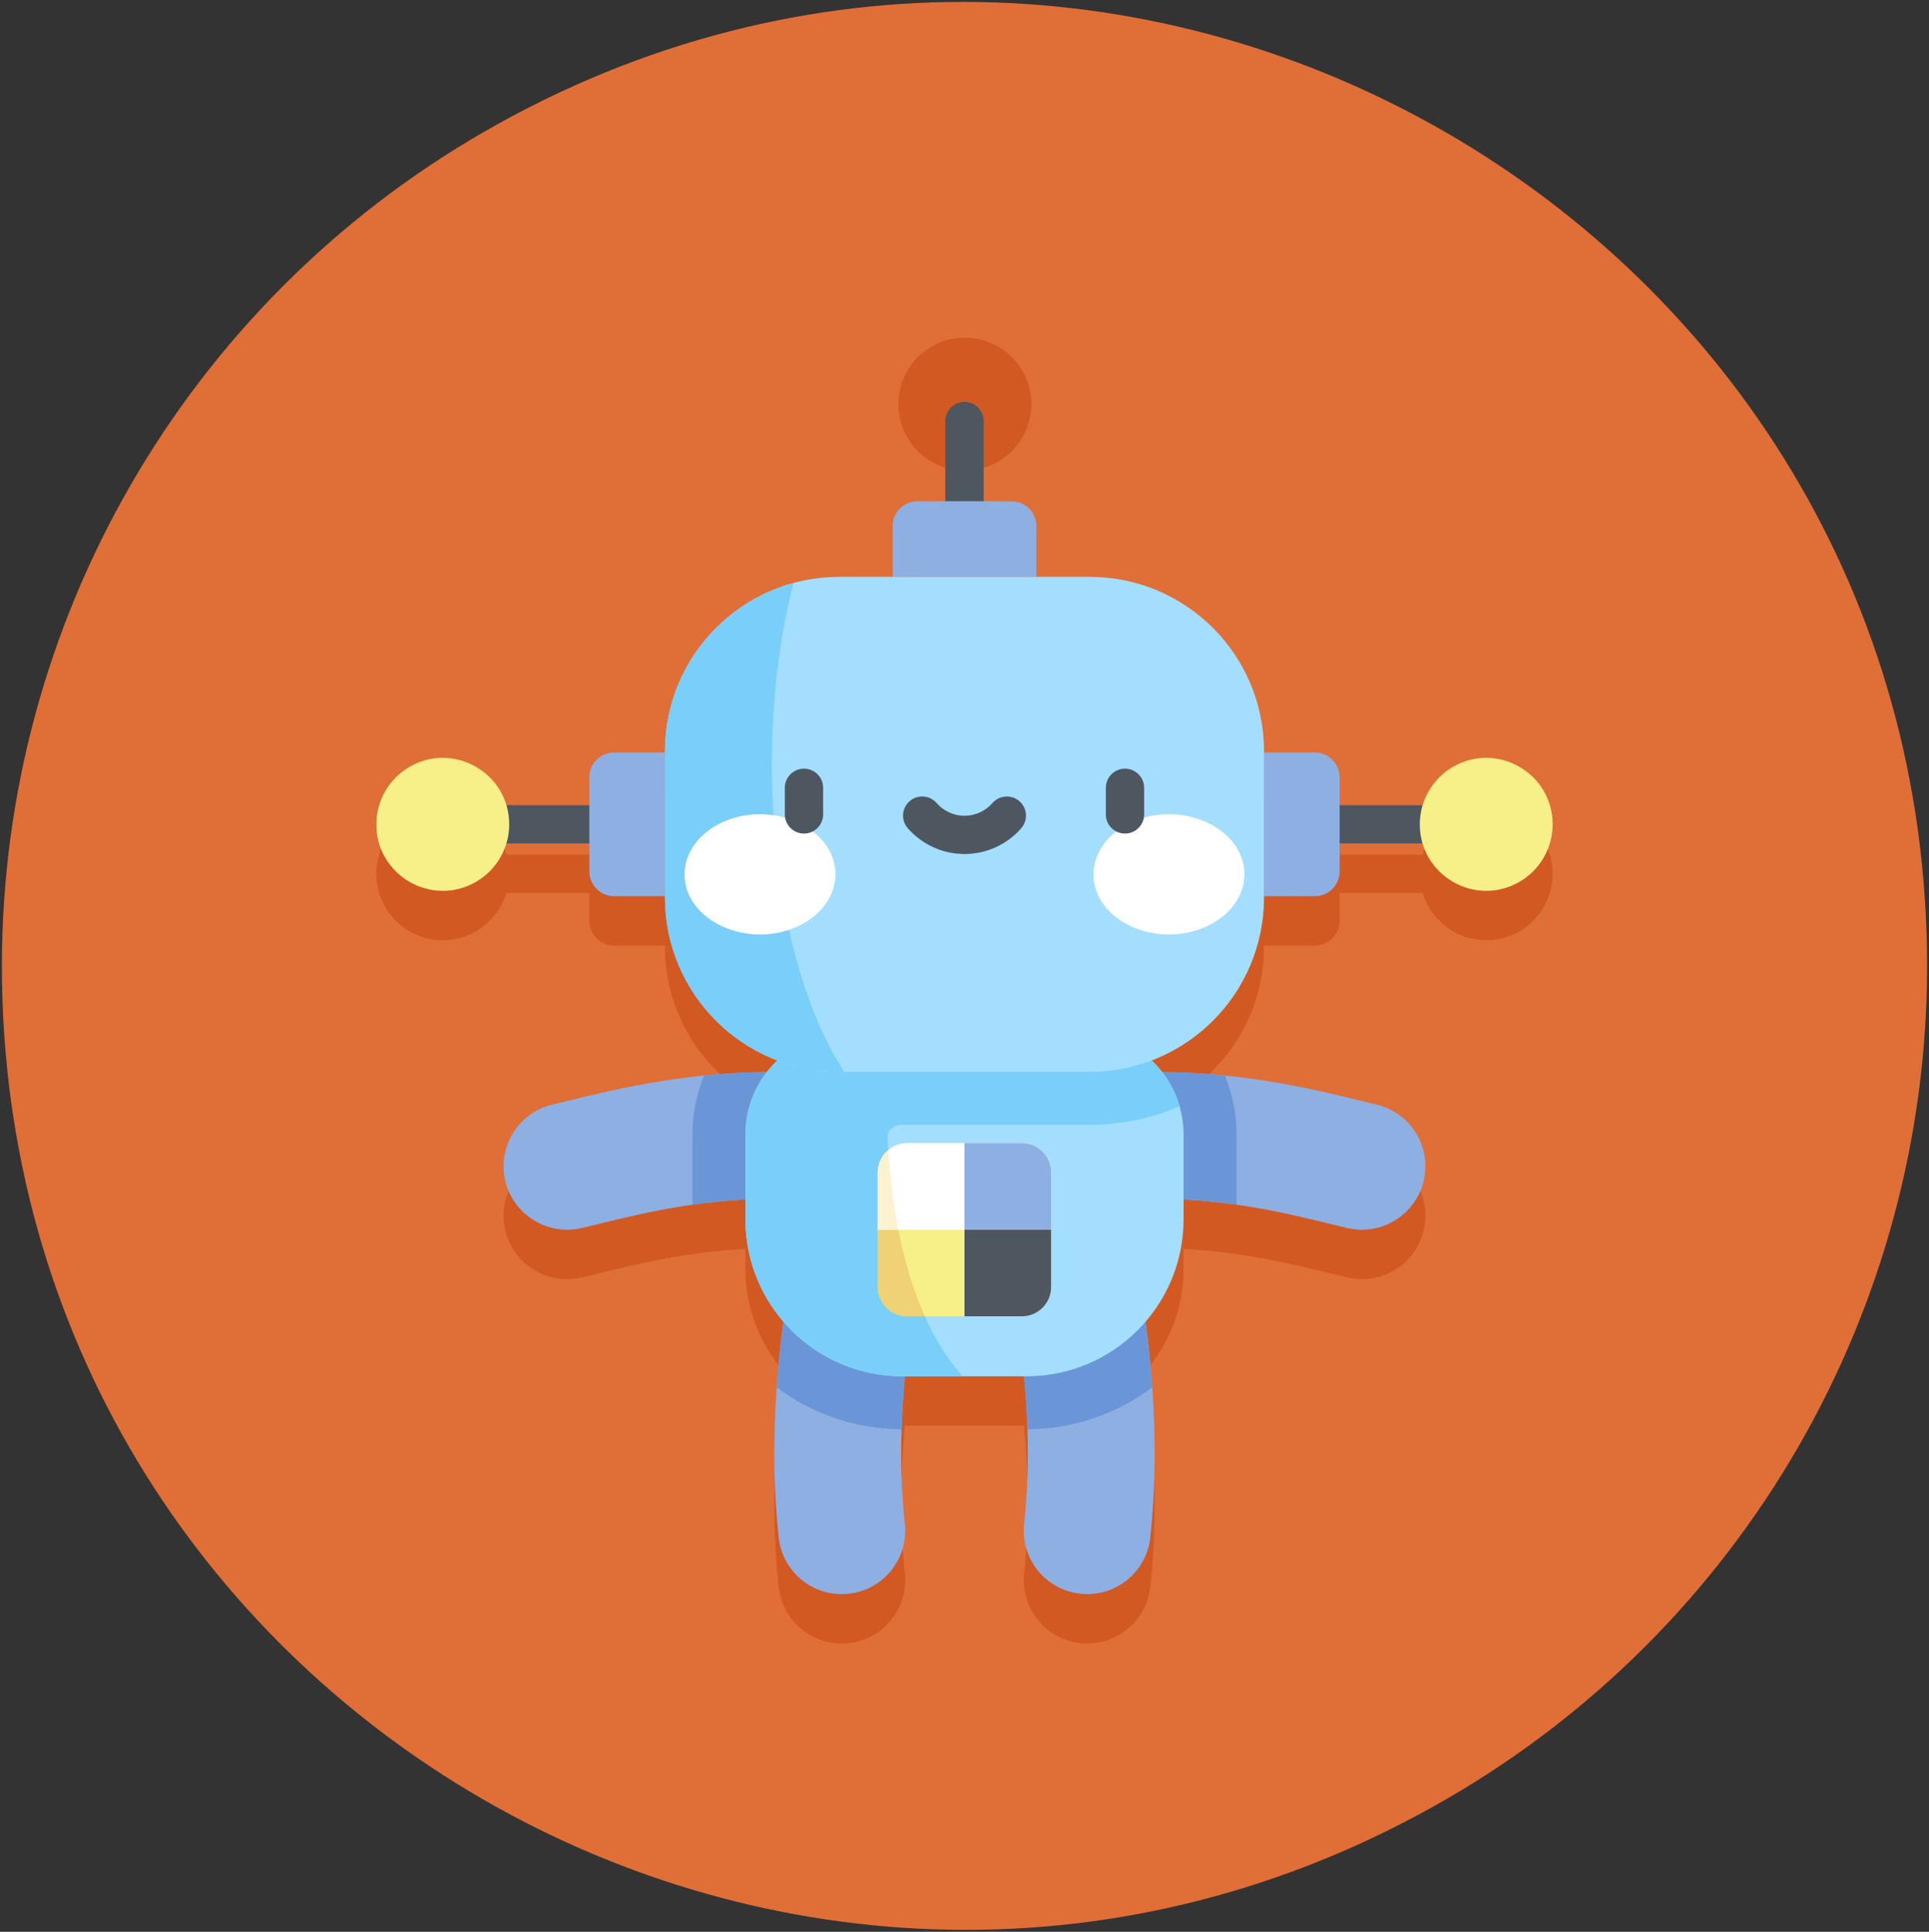 <?xml version="1.0" encoding="UTF-8"?> <svg xmlns="http://www.w3.org/2000/svg" viewBox="5734.312 5031.062 1008.82 1010.322"><rect x="5734.312" y="5031.062" width="1008.82" height="1010.322" fill="#333333" stroke="none"/><path fill="rgb(224, 110, 55)" fill-opacity="1" stroke="none" stroke-opacity="1" stroke-width="1" fill-rule="evenodd" id="tSvge8711af817" d="M 5735.312 5536.222 C 5735.312 5923.748 6154.821 6165.951 6490.427 5972.188 C 6646.183 5882.263 6742.133 5716.074 6742.132 5536.222 C 6742.133 5148.697 6322.624 4906.494 5987.018 5100.257C 5831.262 5190.182 5735.312 5356.371 5735.312 5536.222 Z" class="fil0"></path><path fill="rgb(210, 89, 34)" fill-opacity="1" stroke="none" stroke-opacity="1" stroke-width="1" fill-rule="evenodd" id="tSvg2f10df98e2" d="M 6174.502 5890.622 C 6157.773 5890.622 6143.392 5878.012 6141.552 5861.002 C 6137.823 5826.483 6138.653 5788.562 6144.012 5748.122 C 6131.632 5733.743 6124.153 5715.042 6124.153 5694.583 C 6124.153 5684.273 6124.153 5684.273 6124.153 5684.273 C 6093.302 5685.753 6066.172 5692.413 6048.672 5696.712 C 6044.642 5697.703 6041.163 5698.562 6038.062 5699.243 C 6035.642 5699.783 6033.212 5700.042 6030.832 5700.042 C 6030.832 5700.042 6030.832 5700.042 6030.832 5700.042 C 6015.622 5700.042 6001.913 5689.512 5998.472 5674.052 C 5994.493 5656.163 6005.783 5638.443 6023.663 5634.462 C 6026.042 5633.932 6029.193 5633.163 6032.832 5632.262 C 6054.002 5627.062 6091.792 5617.783 6135.292 5617.613 C 6136.972 5615.443 6138.812 5613.403 6140.802 5611.512 C 6106.462 5598.422 6082.062 5565.193 6082.062 5526.262 C 6082.062 5525.622 6082.062 5525.622 6082.062 5525.622 C 6082.062 5525.622 6055.493 5525.622 6055.493 5525.622 C 6048.332 5525.622 6042.523 5519.812 6042.523 5512.653 C 6042.523 5498.042 6042.523 5498.042 6042.523 5498.042 C 6042.523 5498.042 6000.602 5498.042 6000.602 5498.042 C 6000.113 5498.042 5999.632 5498.012 5999.172 5497.943 C 5994.912 5512.302 5981.613 5522.783 5965.863 5522.783 C 5946.672 5522.783 5931.122 5507.233 5931.122 5488.042 C 5931.122 5468.852 5946.672 5453.302 5965.863 5453.302 C 5981.602 5453.302 5994.903 5463.783 5999.162 5478.142 C 5999.632 5478.073 6000.113 5478.042 6000.602 5478.042 C 6042.523 5478.042 6042.523 5478.042 6042.523 5478.042 C 6042.523 5478.042 6042.523 5463.432 6042.523 5463.432 C 6042.523 5456.273 6048.332 5450.462 6055.493 5450.462 C 6082.062 5450.462 6082.062 5450.462 6082.062 5450.462 C 6082.062 5450.462 6082.062 5449.812 6082.062 5449.812 C 6082.062 5399.443 6122.903 5358.602 6173.273 5358.602 C 6276.302 5358.602 6276.302 5358.602 6276.302 5358.602 C 6276.302 5358.602 6276.302 5332.032 6276.302 5332.032 C 6276.302 5324.863 6270.493 5319.062 6263.332 5319.062 C 6248.722 5319.062 6248.722 5319.062 6248.722 5319.062 C 6248.722 5319.062 6248.722 5319.062 6248.722 5319.062 C 6248.722 5319.062 6248.722 5277.142 6248.722 5277.142 C 6248.722 5276.693 6248.693 5276.242 6248.632 5275.812 C 6249.512 5275.552 6250.392 5275.262 6251.262 5274.922 C 6269.202 5268.092 6278.202 5248.012 6271.372 5230.073 C 6264.542 5212.132 6244.462 5203.122 6226.523 5209.952 C 6208.582 5216.782 6199.582 5236.863 6206.412 5254.802 C 6210.392 5265.262 6218.872 5272.682 6228.812 5275.702 C 6228.742 5276.172 6228.712 5276.653 6228.712 5277.142 C 6228.712 5319.062 6228.712 5319.062 6228.712 5319.062 C 6228.712 5319.062 6214.102 5319.062 6214.102 5319.062 C 6206.932 5319.062 6201.132 5324.872 6201.132 5332.032 C 6201.132 5358.602 6201.132 5358.602 6201.132 5358.602 C 6201.132 5358.602 6276.312 5358.602 6276.312 5358.602 C 6276.312 5358.602 6304.162 5358.602 6304.162 5358.602 C 6354.532 5358.602 6395.372 5399.443 6395.372 5449.812 C 6395.372 5450.462 6395.372 5450.462 6395.372 5450.462 C 6395.372 5450.462 6421.943 5450.462 6421.943 5450.462 C 6429.102 5450.462 6434.913 5456.273 6434.913 5463.432 C 6434.913 5478.042 6434.913 5478.042 6434.913 5478.042 C 6434.913 5478.042 6476.832 5478.042 6476.832 5478.042 C 6477.323 5478.042 6477.802 5478.082 6478.273 5478.142 C 6482.533 5463.782 6495.832 5453.302 6511.573 5453.302 C 6530.762 5453.302 6546.312 5468.852 6546.312 5488.042 C 6546.312 5507.233 6530.762 5522.783 6511.573 5522.783 C 6495.832 5522.783 6482.533 5512.302 6478.262 5497.943 C 6477.792 5498.012 6477.312 5498.042 6476.832 5498.042 C 6476.832 5498.042 6476.832 5498.042 6476.832 5498.042 C 6476.832 5498.042 6434.913 5498.042 6434.913 5498.042 C 6434.913 5498.042 6434.913 5512.653 6434.913 5512.653 C 6434.913 5519.823 6429.102 5525.622 6421.943 5525.622 C 6395.372 5525.622 6395.372 5525.622 6395.372 5525.622 C 6395.372 5525.622 6395.372 5526.262 6395.372 5526.262 C 6395.372 5565.202 6370.972 5598.432 6336.632 5611.512 C 6338.622 5613.403 6340.462 5615.443 6342.142 5617.622 C 6385.642 5617.802 6423.443 5627.062 6444.602 5632.262 C 6448.252 5633.163 6451.403 5633.932 6453.773 5634.462 C 6471.662 5638.443 6482.943 5656.163 6478.962 5674.052 C 6475.523 5689.523 6461.812 5700.042 6446.602 5700.042 C 6444.222 5700.042 6441.802 5699.783 6439.372 5699.243 C 6436.273 5698.552 6432.792 5697.703 6428.762 5696.712 C 6411.252 5692.413 6384.132 5685.753 6353.282 5684.273 C 6353.282 5694.583 6353.282 5694.583 6353.282 5694.583 C 6353.282 5715.042 6345.802 5733.752 6333.422 5748.132 C 6338.782 5788.573 6339.613 5826.493 6335.882 5861.002 C 6334.042 5878.012 6319.662 5890.622 6302.932 5890.622 C 6301.742 5890.622 6300.532 5890.552 6299.323 5890.422 C 6281.102 5888.452 6267.932 5872.082 6269.903 5853.872 C 6272.462 5830.203 6272.452 5804.342 6269.882 5776.693 C 6207.552 5776.693 6207.552 5776.693 6207.552 5776.693 C 6204.983 5804.332 6204.972 5830.193 6207.533 5853.872 C 6209.502 5872.092 6196.332 5888.462 6178.113 5890.422 C 6176.903 5890.552 6175.693 5890.622 6174.502 5890.622Z" class="fil1"></path><path fill="rgb(142, 175, 226)" fill-opacity="1" stroke="none" stroke-opacity="1" stroke-width="1" fill-rule="evenodd" id="tSvg3da4f4285e" d="M 6174.502 5864.783 C 6157.773 5864.783 6143.392 5852.172 6141.552 5835.163 C 6137.472 5797.443 6138.842 5755.653 6145.623 5710.943 C 6148.373 5692.823 6165.283 5680.372 6183.403 5683.113 C 6201.523 5685.863 6213.983 5702.773 6211.233 5720.892 C 6205.312 5759.943 6204.073 5795.993 6207.533 5828.033 C 6209.503 5846.252 6196.333 5862.622 6178.113 5864.582 C 6176.903 5864.712 6175.693 5864.783 6174.502 5864.783Z" class="fil2"></path><path fill="rgb(142, 175, 226)" fill-opacity="1" stroke="none" stroke-opacity="1" stroke-width="1" fill-rule="evenodd" id="tSvga020b31db4" d="M 6030.833 5674.212 C 6015.623 5674.212 6001.913 5663.682 5998.472 5648.222 C 5994.493 5630.333 6005.783 5612.613 6023.663 5608.632 C 6026.042 5608.102 6029.193 5607.333 6032.833 5606.432 C 6056.033 5600.733 6099.233 5590.122 6148.012 5592.002 C 6166.323 5592.703 6180.602 5608.122 6179.892 5626.432 C 6179.193 5644.743 6163.792 5659.062 6145.462 5658.312 C 6105.983 5656.802 6070.102 5665.613 6048.663 5670.882 C 6044.632 5671.872 6041.153 5672.733 6038.052 5673.413 C 6035.632 5673.952 6033.203 5674.212 6030.823 5674.212 C 6030.823 5674.212 6030.823 5674.212 6030.823 5674.212" class="fil2"></path><path fill="rgb(142, 175, 226)" fill-opacity="1" stroke="none" stroke-opacity="1" stroke-width="1" fill-rule="evenodd" id="tSvg3dfc3b63b4" d="M 6302.932 5864.783 C 6301.743 5864.783 6300.542 5864.712 6299.323 5864.583 C 6281.102 5862.613 6267.932 5846.243 6269.903 5828.033 C 6273.363 5795.993 6272.123 5759.953 6266.203 5720.892 C 6263.453 5702.773 6275.913 5685.863 6294.033 5683.113 C 6312.163 5680.373 6329.062 5692.823 6331.812 5710.943 C 6338.592 5755.642 6339.962 5797.432 6335.882 5835.163 C 6334.042 5852.173 6319.663 5864.783 6302.932 5864.783Z" class="fil2"></path><path fill="rgb(142, 175, 226)" fill-opacity="1" stroke="none" stroke-opacity="1" stroke-width="1" fill-rule="evenodd" id="tSvg18d01a545ec" d="M 6446.602 5674.212 C 6444.222 5674.212 6441.802 5673.953 6439.372 5673.413 C 6436.273 5672.722 6432.792 5671.873 6428.762 5670.882 C 6407.323 5665.613 6371.432 5656.802 6331.962 5658.312 C 6313.663 5659.052 6298.233 5644.743 6297.533 5626.432 C 6296.833 5608.123 6311.102 5592.703 6329.413 5592.003 C 6378.203 5590.142 6421.392 5600.733 6444.592 5606.432 C 6448.243 5607.333 6451.392 5608.102 6453.762 5608.632 C 6471.653 5612.602 6482.932 5630.333 6478.962 5648.222 C 6475.523 5663.693 6461.812 5674.212 6446.602 5674.212Z" class="fil2"></path><path fill="rgb(78, 86, 96)" fill-opacity="1" stroke="none" stroke-opacity="1" stroke-width="1" fill-rule="evenodd" id="tSvga9b77e0076" d="M 6042.523 5472.193 C 6000.602 5472.193 6000.602 5472.193 6000.602 5472.193 C 5995.083 5472.193 5990.592 5467.712 5990.592 5462.182 C 5990.592 5456.653 5995.073 5452.172 6000.602 5452.172 C 6042.523 5452.172 6042.523 5452.172 6042.523 5452.172 C 6048.042 5452.172 6052.533 5456.653 6052.533 5462.172 C 6052.533 5467.703 6048.052 5472.182 6042.523 5472.182 C 6042.523 5472.182 6042.523 5472.182 6042.523 5472.182" class="fil3"></path><path fill="rgb(247, 239, 135)" fill-opacity="1" stroke="none" stroke-opacity="1" stroke-width="1" fill-rule="evenodd" id="tSvg28c1947c01" d="M 5931.132 5462.193 C 5931.132 5488.935 5960.082 5505.65 5983.242 5492.278 C 5993.991 5486.073 6000.613 5474.604 6000.613 5462.193 C 6000.613 5435.45 5971.663 5418.735 5948.503 5432.107C 5937.754 5438.312 5931.132 5449.781 5931.132 5462.193 Z" class="fil4"></path><path fill="rgb(142, 175, 226)" fill-opacity="1" stroke="none" stroke-opacity="1" stroke-width="1" fill-rule="evenodd" id="tSvg1af8b3a41a" d="M 6082.062 5424.602 C 6055.493 5424.602 6055.493 5424.602 6055.493 5424.602 C 6048.333 5424.602 6042.523 5430.413 6042.523 5437.573 C 6042.523 5486.802 6042.523 5486.802 6042.523 5486.802 C 6042.523 5493.972 6048.333 5499.773 6055.493 5499.773 C 6082.062 5499.773 6082.062 5499.773 6082.062 5499.773 C 6082.062 5499.773 6082.062 5424.592 6082.062 5424.592" class="fil2"></path><path fill="rgb(78, 86, 96)" fill-opacity="1" stroke="none" stroke-opacity="1" stroke-width="1" fill-rule="evenodd" id="tSvgf3b10c007e" d="M 6238.722 5303.203 C 6233.193 5303.203 6228.712 5298.722 6228.712 5293.193 C 6228.712 5251.273 6228.712 5251.273 6228.712 5251.273 C 6228.712 5245.743 6233.193 5241.273 6238.722 5241.273 C 6244.243 5241.273 6248.722 5245.752 6248.722 5251.273 C 6248.722 5293.193 6248.722 5293.193 6248.722 5293.193 C 6248.722 5298.722 6244.243 5303.203 6238.722 5303.203Z" class="fil3"></path><path fill="rgb(142, 175, 226)" fill-opacity="1" stroke="none" stroke-opacity="1" stroke-width="1" fill-rule="evenodd" id="tSvg1c9d7a6395" d="M 6276.312 5332.743 C 6276.312 5306.172 6276.312 5306.172 6276.312 5306.172 C 6276.312 5299.002 6270.503 5293.203 6263.342 5293.203 C 6214.113 5293.203 6214.113 5293.203 6214.113 5293.203 C 6206.943 5293.203 6201.142 5299.012 6201.142 5306.172 C 6201.142 5332.743 6201.142 5332.743 6201.142 5332.743 C 6201.142 5332.743 6276.323 5332.743 6276.323 5332.743" class="fil2"></path><path fill="rgb(78, 86, 96)" fill-opacity="1" stroke="none" stroke-opacity="1" stroke-width="1" fill-rule="evenodd" id="tSvg26f2001517" d="M 6476.833 5472.193 C 6434.913 5472.193 6434.913 5472.193 6434.913 5472.193 C 6429.392 5472.193 6424.903 5467.712 6424.903 5462.182 C 6424.903 5456.653 6429.382 5452.172 6434.913 5452.172 C 6476.833 5452.172 6476.833 5452.172 6476.833 5452.172 C 6482.352 5452.172 6486.842 5456.653 6486.842 5462.172 C 6486.842 5467.703 6482.363 5472.182 6476.833 5472.182 C 6476.833 5472.182 6476.833 5472.182 6476.833 5472.182" class="fil3"></path><path fill="rgb(247, 239, 135)" fill-opacity="1" stroke="none" stroke-opacity="1" stroke-width="1" fill-rule="evenodd" id="tSvga17ae2b658" d="M 6476.833 5462.193 C 6476.832 5488.935 6505.782 5505.65 6528.942 5492.278 C 6539.691 5486.073 6546.313 5474.604 6546.312 5462.193 C 6546.313 5435.45 6517.363 5418.735 6494.203 5432.107C 6483.454 5438.312 6476.832 5449.781 6476.833 5462.193 Z" class="fil4"></path><path fill="rgb(142, 175, 226)" fill-opacity="1" stroke="none" stroke-opacity="1" stroke-width="1" fill-rule="evenodd" id="tSvg7d572e1829" d="M 6395.372 5424.602 C 6421.943 5424.602 6421.943 5424.602 6421.943 5424.602 C 6429.102 5424.602 6434.913 5430.413 6434.913 5437.573 C 6434.913 5486.802 6434.913 5486.802 6434.913 5486.802 C 6434.913 5493.972 6429.102 5499.773 6421.943 5499.773 C 6395.372 5499.773 6395.372 5499.773 6395.372 5499.773 C 6395.372 5499.773 6395.372 5424.592 6395.372 5424.592" class="fil2"></path><path fill="rgb(106, 150, 215)" fill-opacity="1" stroke="none" stroke-opacity="1" stroke-width="1" fill-rule="evenodd" id="tSvge45c61e427" d="M 6183.403 5683.113 C 6165.283 5680.382 6148.372 5692.823 6145.622 5710.943 C 6143.252 5726.552 6141.562 5741.802 6140.512 5756.663 C 6158.743 5770.333 6181.352 5778.462 6205.823 5778.562 C 6206.392 5760.222 6208.193 5740.962 6211.233 5720.903 C 6213.983 5702.783 6201.523 5685.873 6183.403 5683.123Z" class="fil5"></path><path fill="rgb(106, 150, 215)" fill-opacity="1" stroke="none" stroke-opacity="1" stroke-width="1" fill-rule="evenodd" id="tSvgc8421fa0a0" d="M 6331.812 5710.953 C 6329.062 5692.833 6312.163 5680.372 6294.033 5683.122 C 6275.913 5685.872 6263.453 5702.783 6266.203 5720.903 C 6269.243 5740.962 6271.042 5760.222 6271.613 5778.562 C 6296.083 5778.462 6318.693 5770.342 6336.922 5756.663 C 6335.872 5741.802 6334.182 5726.562 6331.812 5710.943Z" class="fil5"></path><path fill="rgb(106, 150, 215)" fill-opacity="1" stroke="none" stroke-opacity="1" stroke-width="1" fill-rule="evenodd" id="tSvg1514e2955ab" d="M 6329.422 5591.993 C 6311.113 5592.693 6296.833 5608.113 6297.542 5626.422 C 6298.243 5644.733 6313.672 5659.042 6331.972 5658.302 C 6349.312 5657.642 6365.962 5658.962 6381.002 5661.113 C 6381.002 5624.483 6381.002 5624.483 6381.002 5624.483 C 6381.002 5613.532 6378.812 5603.092 6374.872 5593.552 C 6360.653 5592.113 6345.342 5591.382 6329.422 5591.993 C 6329.422 5591.993 6329.422 5591.993 6329.422 5591.993" class="fil5"></path><path fill="rgb(106, 150, 215)" fill-opacity="1" stroke="none" stroke-opacity="1" stroke-width="1" fill-rule="evenodd" id="tSvg2ceed838ff" d="M 6148.012 5591.993 C 6132.102 5591.382 6116.792 5592.102 6102.573 5593.542 C 6098.623 5603.092 6096.432 5613.533 6096.432 5624.483 C 6096.432 5661.113 6096.432 5661.113 6096.432 5661.113 C 6111.472 5658.972 6128.123 5657.642 6145.462 5658.302 C 6163.802 5659.042 6179.193 5644.733 6179.892 5626.422 C 6180.592 5608.113 6166.323 5592.693 6148.012 5591.993 C 6148.012 5591.993 6148.012 5591.993 6148.012 5591.993" class="fil5"></path><path fill="rgb(163, 222, 254)" fill-opacity="1" stroke="none" stroke-opacity="1" stroke-width="1" fill-rule="evenodd" id="tSvg61d2606c72" d="M 6299.733 5570.932 C 6177.712 5570.932 6177.712 5570.932 6177.712 5570.932 C 6148.132 5570.932 6124.153 5594.913 6124.153 5624.493 C 6124.153 5668.753 6124.153 5668.753 6124.153 5668.753 C 6124.153 5714.102 6160.913 5750.863 6206.262 5750.863 C 6271.182 5750.863 6271.182 5750.863 6271.182 5750.863 C 6316.533 5750.863 6353.292 5714.102 6353.292 5668.753 C 6353.292 5624.493 6353.292 5624.493 6353.292 5624.493 C 6353.292 5594.913 6329.312 5570.932 6299.733 5570.932 C 6299.733 5570.932 6299.733 5570.932 6299.733 5570.932" class="fil6"></path><path fill="rgb(122, 206, 250)" fill-opacity="1" stroke="none" stroke-opacity="1" stroke-width="1" fill-rule="evenodd" id="tSvgfd7ea677da" d="M 6198.472 5626.523 C 6198.283 5622.623 6201.382 5619.352 6205.292 5619.352 C 6304.163 5619.352 6304.163 5619.352 6304.163 5619.352 C 6320.863 5619.352 6336.753 5615.873 6351.193 5609.642 C 6344.752 5587.292 6324.163 5570.943 6299.743 5570.943 C 6177.722 5570.943 6177.722 5570.943 6177.722 5570.943 C 6148.142 5570.943 6124.163 5594.922 6124.163 5624.503 C 6124.163 5668.762 6124.163 5668.762 6124.163 5668.762 C 6124.163 5714.113 6160.922 5750.873 6206.273 5750.873 C 6237.712 5750.873 6237.712 5750.873 6237.712 5750.873 C 6211.722 5721.602 6200.823 5673.642 6198.483 5626.533Z" class="fil7"></path><path fill="rgb(163, 222, 254)" fill-opacity="1" stroke="none" stroke-opacity="1" stroke-width="1" fill-rule="evenodd" id="tSvga899a85b16" d="M 6304.163 5332.743 C 6173.283 5332.743 6173.283 5332.743 6173.283 5332.743 C 6122.913 5332.743 6082.073 5373.583 6082.073 5423.953 C 6082.073 5500.422 6082.073 5500.422 6082.073 5500.422 C 6082.073 5550.802 6122.913 5591.632 6173.283 5591.632 C 6304.163 5591.632 6304.163 5591.632 6304.163 5591.632 C 6354.533 5591.632 6395.373 5550.792 6395.373 5500.422 C 6395.373 5423.953 6395.373 5423.953 6395.373 5423.953 C 6395.373 5373.583 6354.533 5332.743 6304.163 5332.743Z" class="fil6"></path><path fill="rgb(122, 206, 250)" fill-opacity="1" stroke="none" stroke-opacity="1" stroke-width="1" fill-rule="evenodd" id="tSvg9cd266ab7a" d="M 6149.262 5335.962 C 6110.542 5346.502 6082.062 5381.892 6082.062 5423.953 C 6082.062 5500.422 6082.062 5500.422 6082.062 5500.422 C 6082.062 5550.802 6122.903 5591.632 6173.273 5591.632 C 6175.873 5591.632 6175.873 5591.632 6175.873 5591.632 C 6138.042 5534.132 6127.292 5421.352 6149.262 5335.953 C 6149.262 5335.953 6149.262 5335.953 6149.262 5335.953" class="fil7"></path><path fill="rgb(255, 255, 255)" fill-opacity="1" stroke="none" stroke-opacity="1" stroke-width="1" fill-rule="evenodd" id="tSvg14dc45fb65b" d="M 6092.323 5488.352 C 6092.322 5512.54 6125.206 5527.657 6151.512 5515.563 C 6163.721 5509.95 6171.243 5499.578 6171.243 5488.352 C 6171.243 5464.165 6138.359 5449.048 6112.053 5461.142C 6099.844 5466.755 6092.322 5477.127 6092.323 5488.352 Z" class="fil8"></path><path fill="rgb(255, 255, 255)" fill-opacity="1" stroke="none" stroke-opacity="1" stroke-width="1" fill-rule="evenodd" id="tSvg598628d0be" d="M 6306.193 5488.352 C 6306.192 5512.54 6339.076 5527.657 6365.382 5515.563 C 6377.591 5509.95 6385.113 5499.578 6385.113 5488.352 C 6385.113 5464.165 6352.229 5449.048 6325.923 5461.142C 6313.714 5466.755 6306.192 5477.127 6306.193 5488.352 Z" class="fil8"></path><path fill="rgb(78, 86, 96)" fill-opacity="1" stroke="none" stroke-opacity="1" stroke-width="1" fill-rule="evenodd" id="tSvgb2605bfa81" d="M 6154.783 5467.012 C 6149.253 5467.012 6144.773 5462.533 6144.773 5457.002 C 6144.773 5443.073 6144.773 5443.073 6144.773 5443.073 C 6144.773 5437.542 6149.253 5433.062 6154.783 5433.062 C 6160.302 5433.062 6164.783 5437.542 6164.783 5443.073 C 6164.783 5457.002 6164.783 5457.002 6164.783 5457.002 C 6164.783 5462.533 6160.302 5467.012 6154.783 5467.012Z" class="fil3"></path><path fill="rgb(78, 86, 96)" fill-opacity="1" stroke="none" stroke-opacity="1" stroke-width="1" fill-rule="evenodd" id="tSvg7ba588b0b" d="M 6322.663 5467.012 C 6317.132 5467.012 6312.653 5462.533 6312.653 5457.002 C 6312.653 5443.073 6312.653 5443.073 6312.653 5443.073 C 6312.653 5437.542 6317.132 5433.062 6322.663 5433.062 C 6328.182 5433.062 6332.663 5437.542 6332.663 5443.073 C 6332.663 5457.002 6332.663 5457.002 6332.663 5457.002 C 6332.663 5462.533 6328.182 5467.012 6322.663 5467.012Z" class="fil3"></path><path fill="rgb(78, 86, 96)" fill-opacity="1" stroke="none" stroke-opacity="1" stroke-width="1" fill-rule="evenodd" id="tSvg113cd599301" d="M 6238.722 5477.712 C 6227.352 5477.712 6216.533 5472.792 6209.052 5464.203 C 6205.422 5460.042 6205.852 5453.722 6210.023 5450.092 C 6214.182 5446.462 6220.503 5446.892 6224.142 5451.062 C 6227.823 5455.292 6233.142 5457.712 6238.733 5457.712 C 6244.323 5457.712 6249.632 5455.292 6253.323 5451.062 C 6256.953 5446.903 6263.273 5446.462 6267.443 5450.092 C 6271.602 5453.722 6272.042 5460.042 6268.413 5464.203 C 6260.932 5472.792 6250.113 5477.712 6238.743 5477.712Z" class="fil3"></path><path fill="rgb(247, 239, 135)" fill-opacity="1" stroke="none" stroke-opacity="1" stroke-width="1" fill-rule="evenodd" id="tSvg1131954ad56" d="M 6208.712 5719.493 C 6268.722 5719.493 6268.722 5719.493 6268.722 5719.493 C 6277.163 5719.493 6284.002 5712.653 6284.002 5704.212 C 6284.002 5644.203 6284.002 5644.203 6284.002 5644.203 C 6284.002 5635.762 6277.163 5628.922 6268.722 5628.922 C 6208.712 5628.922 6208.712 5628.922 6208.712 5628.922 C 6200.273 5628.922 6193.432 5635.762 6193.432 5644.203 C 6193.432 5704.212 6193.432 5704.212 6193.432 5704.212 C 6193.432 5712.653 6200.273 5719.493 6208.712 5719.493Z" class="fil4"></path><path fill="rgb(239, 209, 118)" fill-opacity="1" stroke="none" stroke-opacity="1" stroke-width="1" fill-rule="evenodd" id="tSvg32e6d8ebda" d="M 6217.993 5719.493 C 6206.623 5694.132 6200.842 5663.352 6198.833 5632.573 C 6195.542 5635.372 6193.443 5639.542 6193.443 5644.203 C 6193.443 5704.212 6193.443 5704.212 6193.443 5704.212 C 6193.443 5712.653 6200.283 5719.493 6208.722 5719.493 C 6218.002 5719.493 6218.002 5719.493 6218.002 5719.493" class="fil9"></path><path fill="rgb(142, 175, 226)" fill-opacity="1" stroke="none" stroke-opacity="1" stroke-width="1" fill-rule="evenodd" id="tSvg6555e30e8d" d="M 6238.722 5674.212 C 6284.003 5674.212 6284.003 5674.212 6284.003 5674.212 C 6284.003 5674.212 6284.003 5644.212 6284.003 5644.212 C 6284.003 5635.773 6277.163 5628.932 6268.722 5628.932 C 6238.722 5628.932 6238.722 5628.932 6238.722 5628.932 C 6238.722 5628.932 6238.722 5674.212 6238.722 5674.212" class="fil2"></path><path fill="rgb(255, 255, 255)" fill-opacity="1" stroke="none" stroke-opacity="1" stroke-width="1" fill-rule="evenodd" id="tSvg6f575a1a72" d="M 6193.443 5674.212 C 6238.722 5674.212 6238.722 5674.212 6238.722 5674.212 C 6238.722 5674.212 6238.722 5628.932 6238.722 5628.932 C 6238.722 5628.932 6208.712 5628.932 6208.712 5628.932 C 6200.273 5628.932 6193.432 5635.773 6193.432 5644.212 C 6193.432 5674.212 6193.432 5674.212 6193.432 5674.212" class="fil8"></path><path fill="rgb(252, 242, 208)" fill-opacity="1" stroke="none" stroke-opacity="1" stroke-width="1" fill-rule="evenodd" id="tSvg716aa9c51c" d="M 6198.823 5632.573 C 6195.533 5635.372 6193.432 5639.542 6193.432 5644.203 C 6193.432 5674.203 6193.432 5674.203 6193.432 5674.203 C 6193.432 5674.203 6204.102 5674.203 6204.102 5674.203 C 6201.443 5660.663 6199.743 5646.613 6198.823 5632.562 C 6198.823 5632.562 6198.823 5632.562 6198.823 5632.562" class="fil10"></path><path fill="rgb(78, 86, 96)" fill-opacity="1" stroke="none" stroke-opacity="1" stroke-width="1" fill-rule="evenodd" id="tSvg46a363ab0f" d="M 6238.722 5719.493 C 6268.722 5719.493 6268.722 5719.493 6268.722 5719.493 C 6277.163 5719.493 6284.003 5712.653 6284.003 5704.212 C 6284.003 5674.212 6284.003 5674.212 6284.003 5674.212 C 6284.003 5674.212 6238.722 5674.212 6238.722 5674.212 C 6238.722 5674.212 6238.722 5719.493 6238.722 5719.493" class="fil3"></path><defs> </defs></svg> 